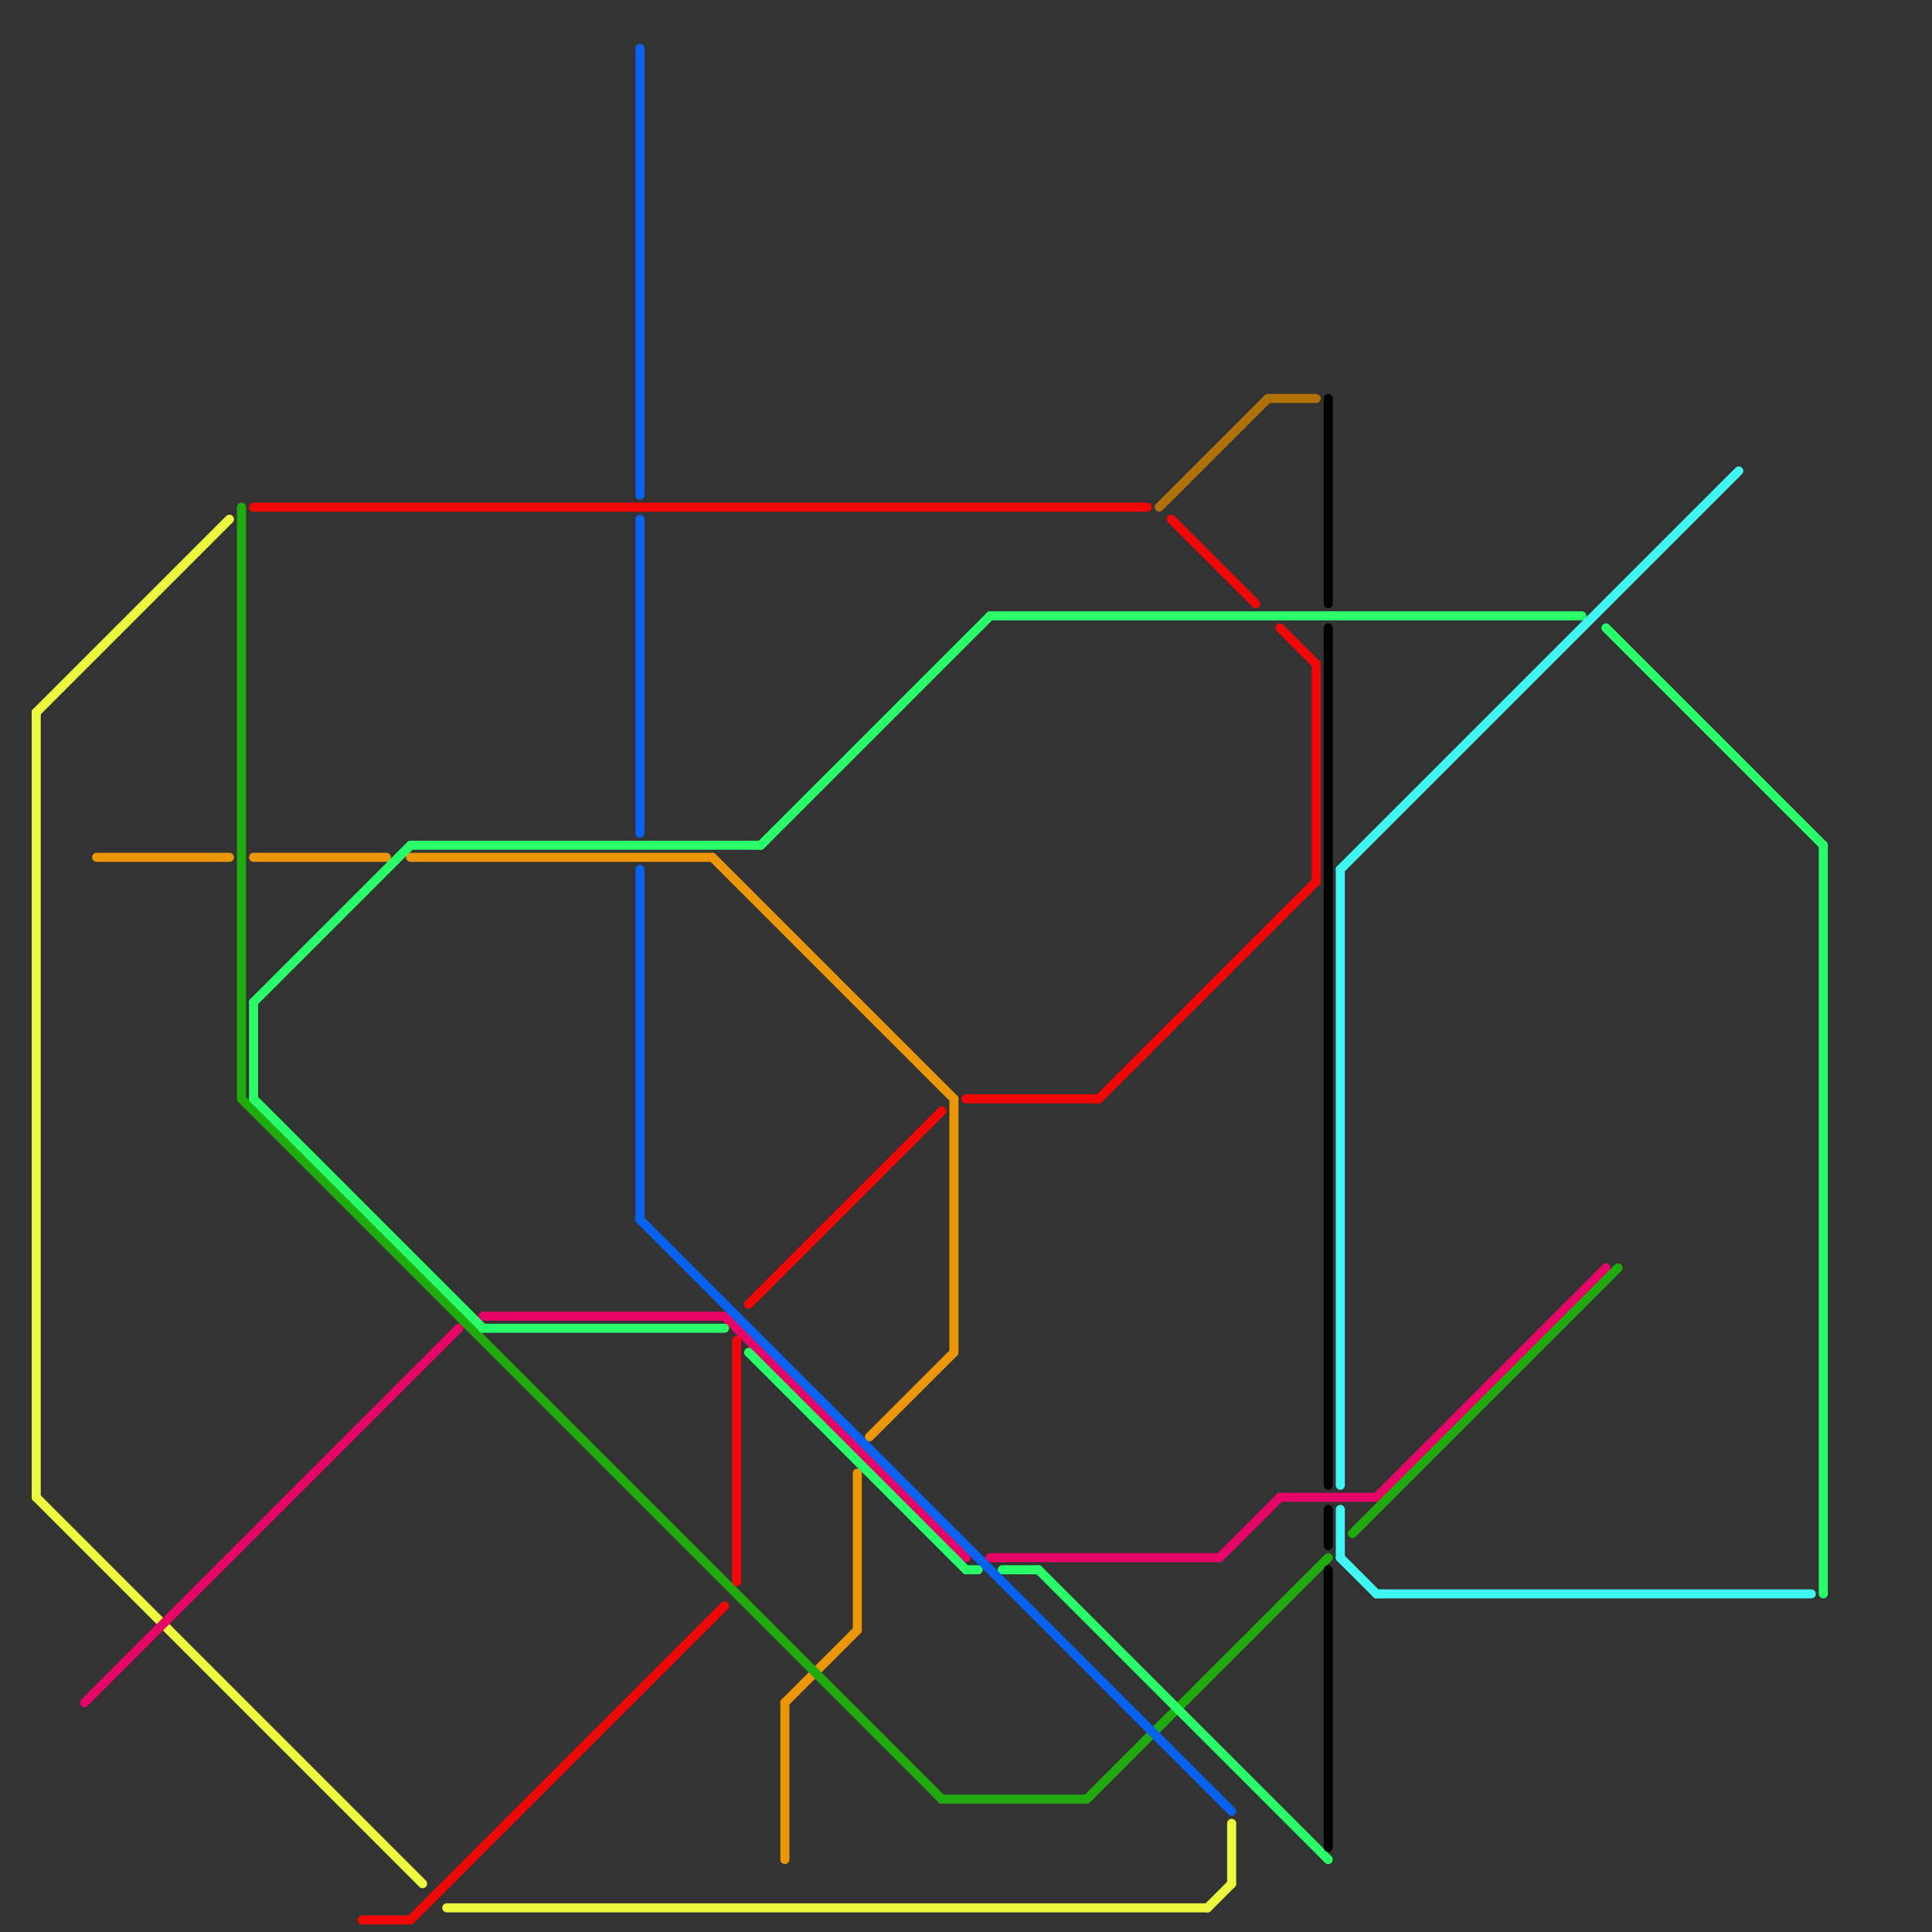
<svg version="1.1" xmlns="http://www.w3.org/2000/svg" viewBox="0 0 160 160">
<rect x="0" y="0" width="160" height="160" fill="#333333" stroke="none"/>
<style>text { font: 1px Helvetica; font-weight: 600; white-space: pre; dominant-baseline: central; } line { stroke-width: 0.75; fill: none; stroke-linecap: round; stroke-linejoin: round; } .c0 { stroke: #edf93e } .c1 { stroke: #e60566 } .c2 { stroke: #eb9705 } .c3 { stroke: #1fab0d } .c4 { stroke: #29ff69 } .c5 { stroke: #0762f2 } .c6 { stroke: #b07207 } .c7 { stroke: #f20707 } .c8 { stroke: #000000 } .c9 { stroke: #40f7f4 }</style><defs><g id="wm-xf"><circle r="1.2" fill="#000"/><circle r="0.9" fill="#fff"/><circle r="0.6" fill="#000"/><circle r="0.3" fill="#fff"/></g><g id="wm"><circle r="0.6" fill="#000"/><circle r="0.3" fill="#fff"/></g></defs><line class="c0" x1="3" y1="59" x2="3" y2="124"/><line class="c0" x1="3" y1="124" x2="35" y2="156"/><line class="c0" x1="37" y1="158" x2="100" y2="158"/><line class="c0" x1="3" y1="59" x2="19" y2="43"/><line class="c0" x1="102" y1="151" x2="102" y2="156"/><line class="c0" x1="100" y1="158" x2="102" y2="156"/><line class="c1" x1="101" y1="129" x2="106" y2="124"/><line class="c1" x1="82" y1="129" x2="101" y2="129"/><line class="c1" x1="40" y1="109" x2="60" y2="109"/><line class="c1" x1="106" y1="124" x2="114" y2="124"/><line class="c1" x1="7" y1="141" x2="38" y2="110"/><line class="c1" x1="114" y1="124" x2="133" y2="105"/><line class="c1" x1="60" y1="109" x2="80" y2="129"/><line class="c2" x1="79" y1="91" x2="79" y2="112"/><line class="c2" x1="72" y1="119" x2="79" y2="112"/><line class="c2" x1="34" y1="71" x2="59" y2="71"/><line class="c2" x1="21" y1="71" x2="32" y2="71"/><line class="c2" x1="8" y1="71" x2="19" y2="71"/><line class="c2" x1="71" y1="122" x2="71" y2="135"/><line class="c2" x1="65" y1="141" x2="71" y2="135"/><line class="c2" x1="65" y1="141" x2="65" y2="154"/><line class="c2" x1="59" y1="71" x2="79" y2="91"/><line class="c3" x1="78" y1="149" x2="90" y2="149"/><line class="c3" x1="90" y1="149" x2="110" y2="129"/><line class="c3" x1="20" y1="42" x2="20" y2="91"/><line class="c3" x1="20" y1="91" x2="78" y2="149"/><line class="c3" x1="112" y1="127" x2="134" y2="105"/><line class="c4" x1="80" y1="130" x2="81" y2="130"/><line class="c4" x1="133" y1="52" x2="151" y2="70"/><line class="c4" x1="21" y1="83" x2="21" y2="91"/><line class="c4" x1="63" y1="70" x2="82" y2="51"/><line class="c4" x1="40" y1="110" x2="60" y2="110"/><line class="c4" x1="21" y1="83" x2="34" y2="70"/><line class="c4" x1="62" y1="112" x2="80" y2="130"/><line class="c4" x1="86" y1="130" x2="110" y2="154"/><line class="c4" x1="83" y1="130" x2="86" y2="130"/><line class="c4" x1="82" y1="51" x2="131" y2="51"/><line class="c4" x1="151" y1="70" x2="151" y2="132"/><line class="c4" x1="34" y1="70" x2="63" y2="70"/><line class="c4" x1="21" y1="91" x2="40" y2="110"/><line class="c5" x1="53" y1="43" x2="53" y2="69"/><line class="c5" x1="53" y1="101" x2="102" y2="150"/><line class="c5" x1="53" y1="4" x2="53" y2="41"/><line class="c5" x1="53" y1="72" x2="53" y2="101"/><line class="c6" x1="105" y1="33" x2="109" y2="33"/><line class="c6" x1="96" y1="42" x2="105" y2="33"/><line class="c7" x1="34" y1="159" x2="60" y2="133"/><line class="c7" x1="109" y1="55" x2="109" y2="73"/><line class="c7" x1="97" y1="43" x2="104" y2="50"/><line class="c7" x1="62" y1="108" x2="78" y2="92"/><line class="c7" x1="80" y1="91" x2="91" y2="91"/><line class="c7" x1="91" y1="91" x2="109" y2="73"/><line class="c7" x1="106" y1="52" x2="109" y2="55"/><line class="c7" x1="30" y1="159" x2="34" y2="159"/><line class="c7" x1="61" y1="111" x2="61" y2="131"/><line class="c7" x1="21" y1="42" x2="95" y2="42"/><line class="c8" x1="110" y1="33" x2="110" y2="50"/><line class="c8" x1="110" y1="130" x2="110" y2="153"/><line class="c8" x1="110" y1="125" x2="110" y2="128"/><line class="c8" x1="110" y1="52" x2="110" y2="123"/><line class="c9" x1="111" y1="125" x2="111" y2="129"/><line class="c9" x1="111" y1="72" x2="111" y2="123"/><line class="c9" x1="111" y1="72" x2="144" y2="39"/><line class="c9" x1="114" y1="132" x2="150" y2="132"/><line class="c9" x1="111" y1="129" x2="114" y2="132"/>
</svg>
